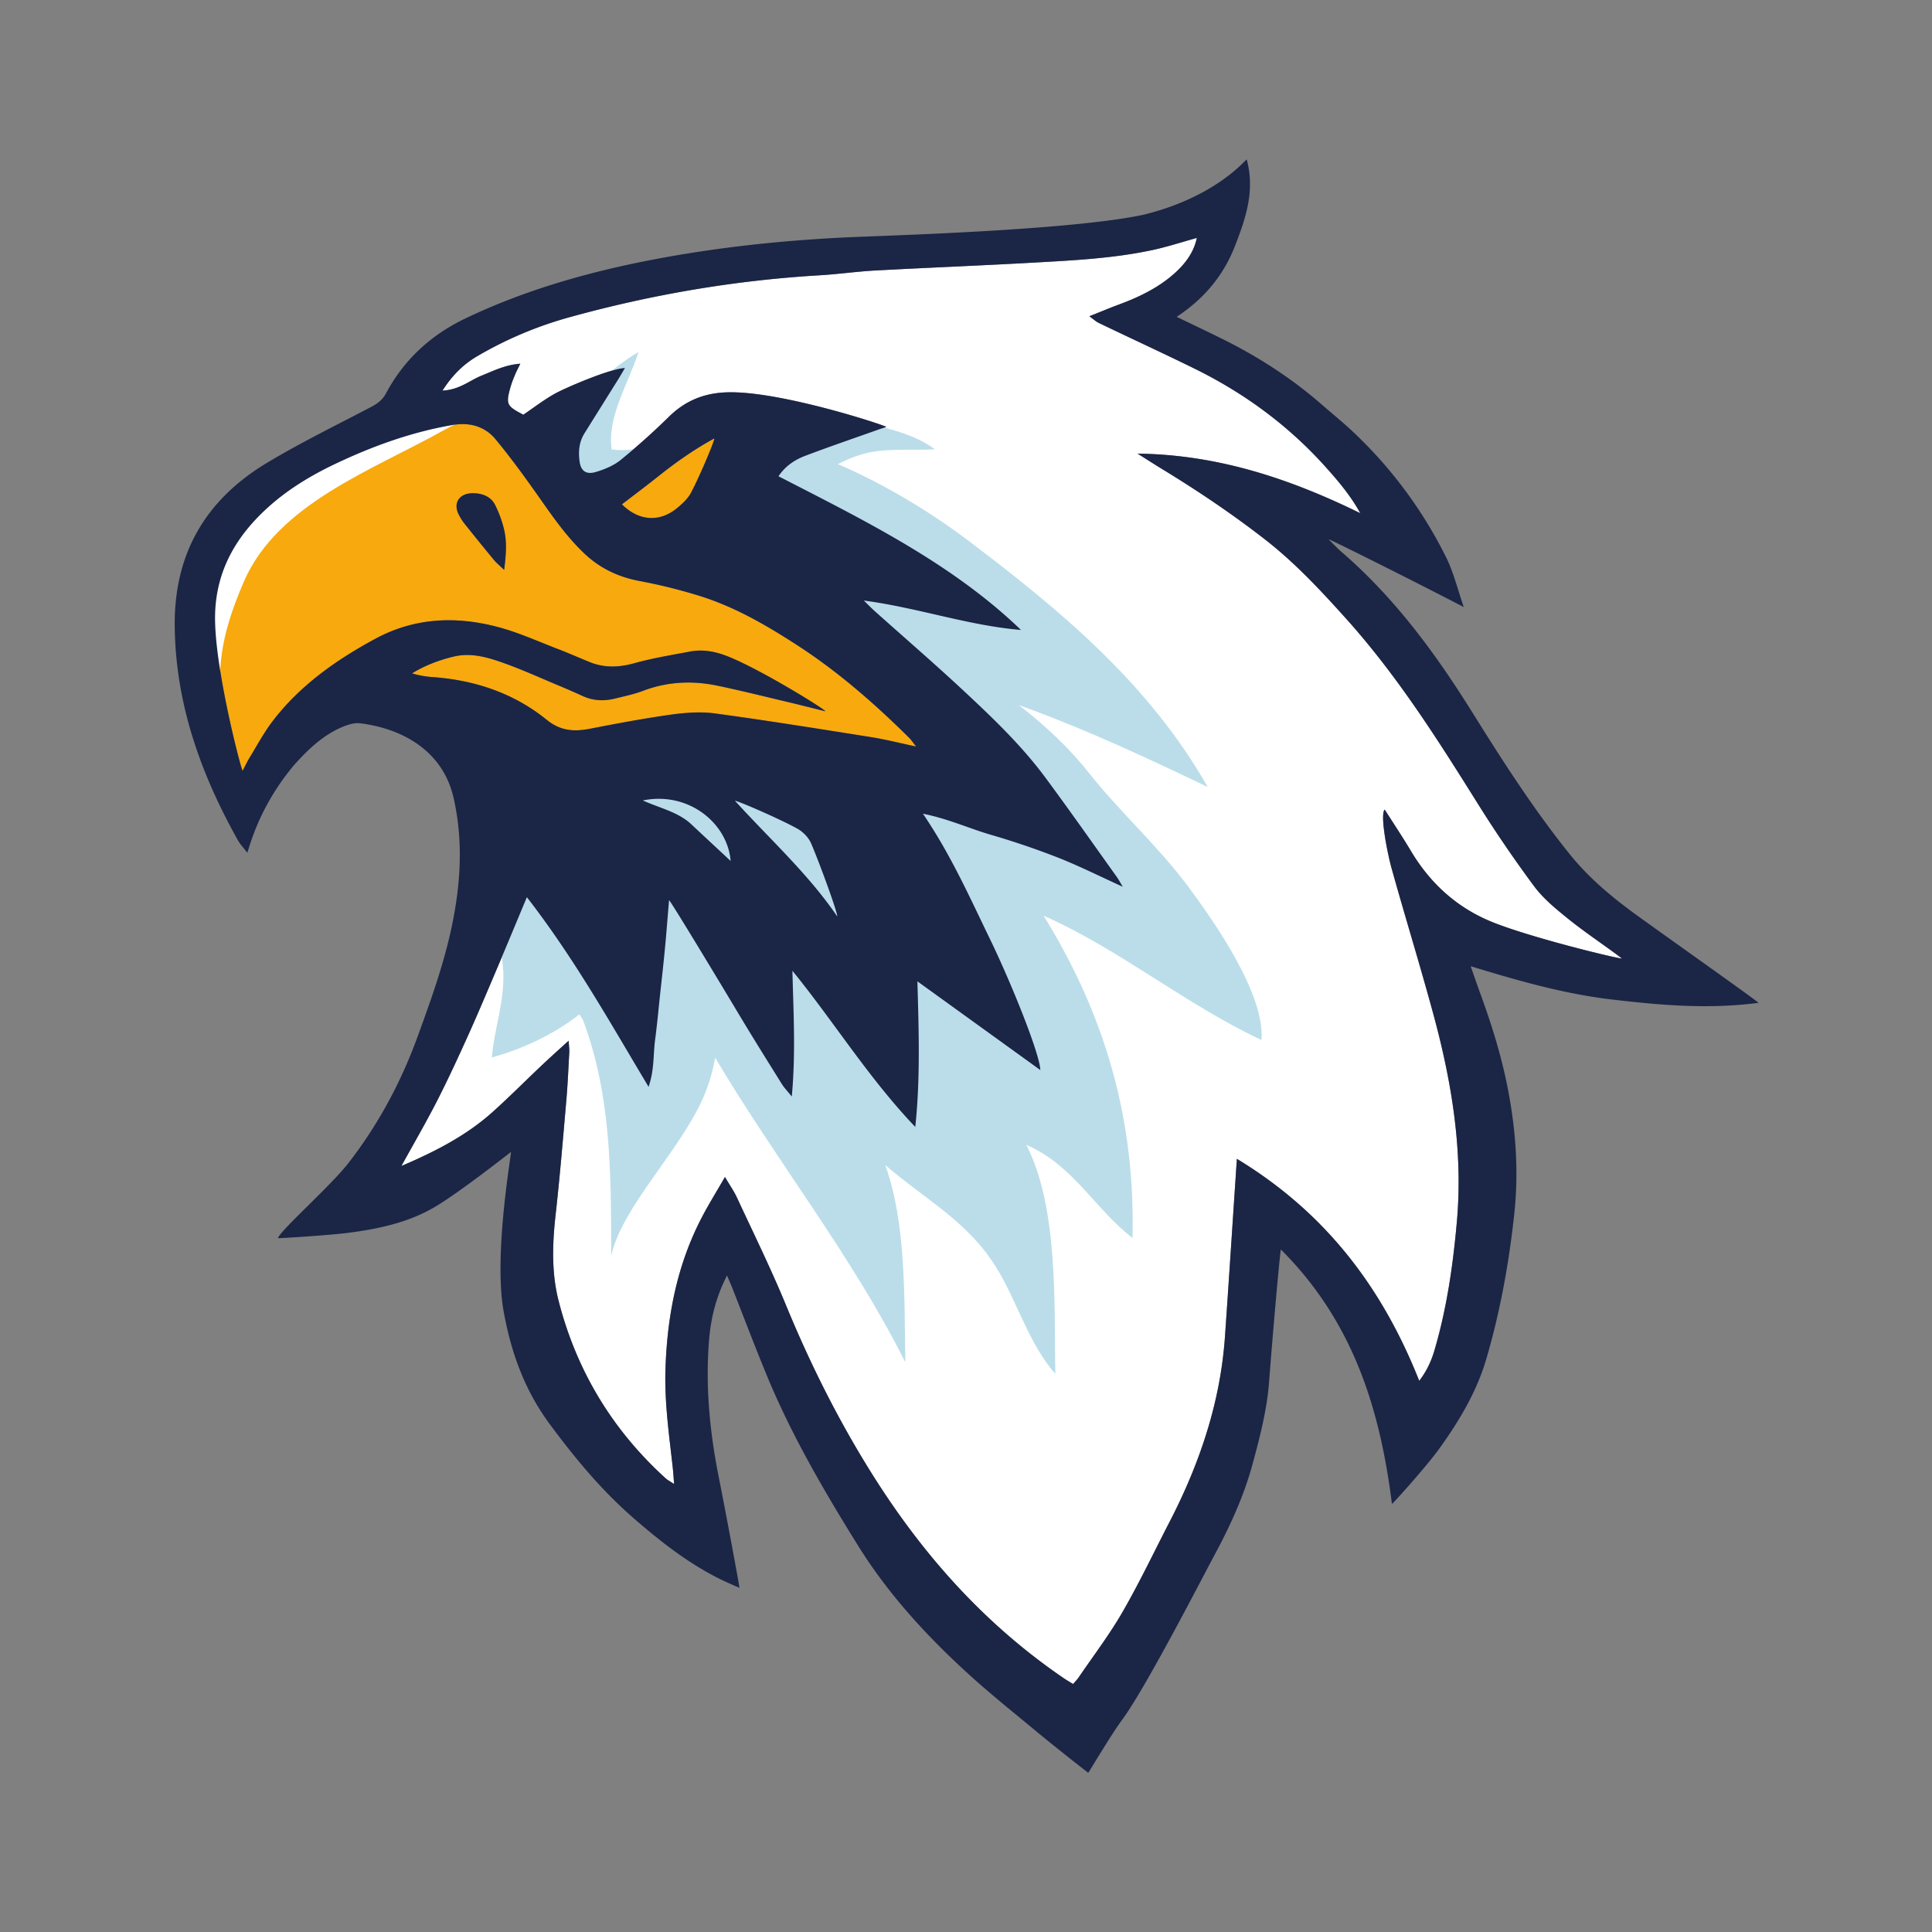 <?xml version="1.0" encoding="UTF-8"?>
<svg data-bbox="13.565 12.379 122.966 125.262" height="200" viewBox="0 0 150 150" width="200" xmlns="http://www.w3.org/2000/svg" data-type="color">
    <rect x="0" y="0" width="150" height="150" fill="#808080" stroke="none"/>
    <g>
        <defs>
            <clipPath id="7313e112-50a2-4778-996a-427c0da5a43f">
                <path d="M13.563 12.379H136.53v125.25H13.562Zm0 0"/>
            </clipPath>
        </defs>
        <path fill-rule="evenodd" d="M105.61 39.844c-5.419-2.66-11.04-4.547-17.29-4.625.63.394 1.258.8 1.89 1.187 2.77 1.688 5.442 3.485 7.981 5.457 2.332 1.813 4.305 3.93 6.239 6.078 4.027 4.465 7.18 9.457 10.312 14.465a98.363 98.363 0 0 0 4.38 6.418c.671.906 1.597 1.676 2.5 2.406 1.171.957 2.44 1.813 3.667 2.711.164.118.32.239.64.477-.413 0-7.097-1.629-10.066-2.828-2.797-1.13-4.855-3.059-6.324-5.524-.633-1.058-1.316-2.086-2.031-3.21-.387.382.21 3.406.539 4.578 1.055 3.78 2.215 7.539 3.242 11.324 1.434 5.281 2.305 10.629 1.82 16.097-.3 3.38-.78 6.73-1.746 10.008-.246.825-.601 1.598-1.175 2.344-2.801-7.062-7.122-12.969-14.157-17.234-.039.57-.062.89-.082 1.207-.281 4.195-.55 8.394-.844 12.59-.351 5.054-1.933 9.796-4.28 14.347-1.212 2.344-2.34 4.723-3.657 7.012-1.016 1.766-2.27 3.414-3.426 5.11-.11.163-.254.304-.43.507-.261-.16-.492-.293-.71-.441-6.239-4.254-11.008-9.68-14.875-15.832-2.649-4.215-4.844-8.618-6.72-13.176-1.163-2.82-2.519-5.574-3.808-8.352-.219-.468-.527-.902-.914-1.566-.687 1.2-1.305 2.183-1.832 3.207-1.902 3.68-2.648 7.598-2.785 11.648-.09 2.579.273 5.114.559 7.66.043.391.066.782.109 1.325-.3-.203-.5-.301-.656-.442-4.227-3.836-6.946-8.468-8.305-13.757-.563-2.18-.492-4.43-.242-6.672.328-2.938.574-5.887.828-8.832.113-1.274.168-2.555.238-3.836.012-.211-.023-.426-.05-.88-.817.743-1.465 1.325-2.102 1.927-1.27 1.199-2.496 2.437-3.797 3.605-1.988 1.785-4.363 3.035-7.086 4.195 1-1.812 1.941-3.433 2.79-5.093.862-1.692 1.651-3.414 2.433-5.141.777-1.73 1.511-3.477 2.25-5.215.734-1.73 1.453-3.469 2.27-5.422 3.671 4.739 6.433 9.688 9.448 14.727.45-1.313.356-2.488.504-3.633.16-1.203.27-2.414.399-3.625.129-1.176.262-2.352.37-3.527.114-1.164.2-2.332.317-3.715.293.344 3.832 6.21 5.485 8.972 1.066 1.782 2.172 3.543 3.27 5.305.171.278.405.52.773.973.316-3.395.125-6.567.05-9.762 3.235 3.973 5.891 8.297 9.54 12.125.394-3.738.273-7.41.164-11.305l9.543 6.887c-.028-1.23-2.254-6.762-3.915-10.18-1.57-3.234-3.023-6.52-5.199-9.722 1.961.394 3.574 1.14 5.27 1.636a61.455 61.455 0 0 1 5.21 1.77c1.653.652 3.239 1.45 5.036 2.266-.223-.368-.336-.59-.484-.793-1.844-2.575-3.66-5.168-5.551-7.72-1.86-2.503-4.145-4.679-6.453-6.827-2.207-2.051-4.5-4.031-6.75-6.043-.25-.223-.48-.461-.868-.84 4.254.57 8.102 1.941 12.204 2.285-5.375-5.176-12.133-8.492-18.829-11.933.551-.817 1.282-1.29 2.106-1.598 1.84-.7 3.71-1.336 5.566-1.996.2-.07.399-.133.703-.235-.199-.16-8.105-2.753-12.218-2.691-1.86.023-3.368.633-4.645 1.883a54.964 54.964 0 0 1-3.754 3.363c-.539.438-1.258.742-1.953.945-.754.22-1.144-.093-1.246-.812-.105-.762-.047-1.508.379-2.195l2.613-4.18c.156-.25.305-.508.528-.887-1.137.04-4.645 1.543-5.461 2.004-.848.477-1.618 1.07-2.426 1.621-1.309-.683-1.371-.808-.996-2.156.09-.316.215-.625.343-.93.106-.261.239-.511.415-.875-1.2.094-2.094.563-3.032.938-.914.37-1.683 1.086-3.011 1.152.765-1.195 1.617-2.035 2.691-2.668a29.93 29.93 0 0 1 7.27-3.058c6.304-1.735 12.734-2.836 19.304-3.227 1.461-.086 2.91-.297 4.367-.375 4.055-.219 8.114-.379 12.168-.605 3.13-.176 6.266-.325 9.336-.985 1.133-.242 2.235-.605 3.434-.937-.23 1.105-.871 1.972-1.711 2.73-1.242 1.121-2.75 1.856-4.348 2.445-.722.266-1.425.567-2.289.907.34.242.528.422.754.527 2.465 1.184 4.95 2.328 7.402 3.531 3.91 1.922 7.305 4.438 10.145 7.59 1.02 1.137 2 2.29 2.734 3.64" fill="#ffffff" data-color="1"/>
        <path fill-rule="evenodd" d="M71.129 57.96c-1.3-.273-2.39-.554-3.504-.73-4.035-.64-8.07-1.289-12.125-1.84-1.105-.148-2.285-.058-3.402.094-2.11.297-4.207.692-6.297 1.098-1.25.242-2.293.164-3.348-.691-2.539-2.059-5.582-3.102-8.957-3.328a7.1 7.1 0 0 1-1.504-.282c.988-.61 2.063-1.02 3.203-1.297 1.395-.343 2.696.059 3.953.508 1.391.496 2.739 1.11 4.098 1.68.684.281 1.36.578 2.031.883.809.363 1.649.39 2.496.175.723-.18 1.461-.332 2.149-.593 1.883-.715 3.808-.809 5.766-.403 1.769.368 3.519.805 5.277 1.223.992.234 1.98.484 3.125.77-.164-.239-4.934-3.184-7.488-4.227-.977-.398-1.97-.61-3.016-.414-1.461.273-2.938.516-4.363.914-1.188.328-2.305.363-3.434-.094-.848-.343-1.68-.715-2.535-1.039-1.512-.582-2.996-1.258-4.563-1.676-3.265-.87-6.48-.742-9.504.88-3.109 1.671-5.917 3.671-8.011 6.41-.676.882-1.196 1.863-1.774 2.804-.191.313-.343.64-.566 1.063-.14-.188-2.207-8.078-2.137-12.07.063-3.352 1.531-6.024 4.028-8.31 1.554-1.425 3.367-2.53 5.308-3.452 2.895-1.375 5.899-2.465 9.117-3.02 1.368-.234 2.524.14 3.328 1.113 1.208 1.461 2.317 2.993 3.403 4.536 1.066 1.52 2.12 3.035 3.5 4.34 1.183 1.117 2.578 1.8 4.246 2.12 1.637.313 3.266.704 4.84 1.208 2.676.859 5.074 2.257 7.375 3.746 3.222 2.078 6.066 4.574 8.746 7.226.156.156.277.344.539.676ZM39.14 44.247c.152-1.18.222-2.148.004-3.098a8.913 8.913 0 0 0-.7-1.937c-.324-.652-.992-.922-1.746-.918-1.027.004-1.523.746-1.105 1.61.129.265.289.527.476.761.758.95 1.52 1.89 2.293 2.828.18.215.41.399.778.754" fill="#f8a90d" data-color="2"/>
        <path fill-rule="evenodd" d="M48.285 39.156c1.004-.77 1.965-1.488 2.899-2.234 1.343-1.07 2.75-2.05 4.273-2.883.07.086-1.102 2.883-1.797 4.2-.238.456-.66.85-1.078 1.199-1.375 1.14-2.992 1.019-4.297-.282" fill="#f8a90d" data-color="2"/>
        <path d="M84.531 59.992c-1.433-1.816-3.312-3.62-5.426-5.242.258.09.516.184.77.273 4.77 1.762 9.379 3.914 13.89 6.079-4.511-7.95-11.35-13.668-18.652-19.176-2.843-2.145-6.441-4.34-10.058-5.89.55-.286 1.12-.54 1.726-.724 1.864-.582 3.89-.312 5.805-.43-1.914-1.44-4.914-1.894-7.203-2.44-2.563-.614-4.461-1.102-7.219-.45l.7 2.031c-1.997.614-1.97 2.493-.75 3.891.226.258.413.457.577.606-.093.812-.164 1.601-.242 2.289-.293 2.617 1.149 3.722 2.278 6.086l6.984 3.386c.203.133.41.262.625.39 2.086 3.313 4.82 6.395 6.348 9.954-2.97.34-5.871-.902-8.832-1.082-3.786-.23-7.516-.648-11.36-.465-3.754.18-15.922-2.894-16.12 3.625l.394 5.926-.395.172c-.426 1.515.602 4.582.7 6.55.117 2.47-.704 4.5-.883 6.75 2.386-.667 4.796-1.773 6.792-3.347.094.14.188.281.278.426 2.191 5.851 2.187 11.75 2.195 18.336.86-3.989 5.77-8.551 7.395-12.907.316-.847.539-1.68.675-2.496C60.16 89.961 66.2 97.574 70.29 105.77c-.09-4.997.074-10.774-1.559-15.32 3.262 2.82 6.508 4.402 8.77 8.206 1.531 2.578 2.426 5.735 4.43 8.004-.086-5.472.238-12.953-2.254-17.777 3.672 1.582 5.347 5.015 8.25 7.226.219-9.054-2.04-17.144-6.903-25.015 5.88 2.597 11.055 6.91 16.915 9.652.296-3.52-3.657-9.191-5.723-11.957-2.36-3.164-5.281-5.746-7.684-8.797" fill="#badde9" data-color="3"/>
        <path d="M52.313 34.277c-1.52.23-3.239.86-4.825.614-.37-2.543 1.325-5.141 2.082-7.559-2.254 1.3-3.863 3.219-6.074 4.66l-1.633 3.16c-.465 5.063 9.59 1.864 10.45-.875" fill="#badde9" data-color="3"/>
        <path d="M17.102 59.617c.68-2.355-.16-5.199-.004-7.68.152-2.394.875-4.558 1.832-6.773 2.62-6.062 10.004-8.664 15.558-11.781.793-.446 2.153-.934 2.305-1.742-4.902-1.7-12.11 2.914-15.957 5.574-4.766 3.285-6.523 9.031-5.285 14.422" fill="#ffffff" data-color="1"/>
        <g clip-path="url(#7313e112-50a2-4778-996a-427c0da5a43f)">
            <path fill-rule="evenodd" d="M108.07 116.766c-.925-7.38-3.015-14.16-8.62-19.754-.079.187-.669 6.953-.915 10.23-.16 2.172-.703 4.274-1.273 6.38-.672 2.503-1.75 4.847-2.989 7.148-.87 1.617-5.316 10.273-7.144 12.746-.863 1.164-2.492 3.925-2.637 4.125a180.587 180.587 0 0 1-3.87-3.082c-1.825-1.52-3.688-3-5.434-4.59-3.282-2.992-6.247-6.239-8.551-9.938-2.66-4.273-5.192-8.617-7.098-13.234-.937-2.27-1.805-4.567-2.703-6.848-.106-.265-.223-.523-.39-.922-.833 1.63-1.231 3.207-1.38 4.856-.32 3.66.032 7.281.754 10.883.508 2.55 1.547 8.101 1.59 8.515-.594-.265-1.058-.46-1.508-.683-2.5-1.243-4.636-2.93-6.691-4.711-2.504-2.176-4.57-4.672-6.508-7.29-2.047-2.757-3.094-5.804-3.648-9.058-.676-4.394.62-11.754.62-12.102-.288.22-3.991 3.126-5.855 4.235-2.058 1.23-4.375 1.73-6.746 2.039-1.55.2-5.168.422-5.492.422.105-.531 4.094-4.067 5.45-5.809 2.343-3.011 4.097-6.3 5.378-9.808 1.047-2.868 2.078-5.735 2.692-8.711.675-3.282.867-6.575.109-9.88-.848-3.69-4.05-5.374-7.246-5.769-.453-.058-.988.114-1.422.301-1.52.656-2.652 1.766-3.703 2.93-2.711 3.242-3.406 6.172-3.64 6.82-.313-.41-.563-.672-.731-.973-2.914-5.199-4.832-10.629-4.903-16.57-.066-5.48 2.223-9.773 7.196-12.75 2.597-1.555 5.34-2.898 8.035-4.309.512-.27.89-.546 1.168-1.058 1.36-2.55 3.406-4.5 6.16-5.82 4.496-2.149 9.273-3.532 14.203-4.5 5.313-1.04 10.688-1.602 16.11-1.829 3.457-.144 16.894-.558 22.343-1.726 5.531-1.356 7.809-4.16 8.012-4.293.664 2.41-.074 4.574-.91 6.719-.863 2.215-2.32 4.047-4.528 5.5 1.27.613 2.399 1.148 3.512 1.699 2.809 1.387 5.399 3.062 7.719 5.082.828.723 1.687 1.414 2.484 2.168a34.321 34.321 0 0 1 7.2 9.71c.585 1.177.89 2.47 1.378 3.876-3.593-1.871-10.457-5.309-10.5-5.262.34.332.668.688 1.032 1 4.175 3.613 7.32 7.934 10.16 12.484 2.347 3.758 4.738 7.493 7.547 10.98 1.472 1.833 3.304 3.36 5.242 4.759 2.918 2.105 9.117 6.484 9.402 6.765-3.914.512-7.61.184-11.316-.25-3.73-.433-7.293-1.449-11.031-2.593.25.718.453 1.316.668 1.906.894 2.426 1.671 4.879 2.175 7.402.664 3.313.903 6.649.532 10.008-.414 3.793-1.094 7.55-2.18 11.234-.738 2.493-2.082 4.75-3.621 6.891-.961 1.336-3.445 4.11-3.688 4.309Zm-2.46-76.922c-.735-1.352-1.715-2.504-2.735-3.64-2.84-3.153-6.234-5.669-10.145-7.59-2.453-1.204-4.937-2.348-7.402-3.532-.226-.105-.414-.285-.754-.527.864-.34 1.567-.64 2.29-.907 1.597-.59 3.105-1.324 4.347-2.445.84-.758 1.48-1.625 1.71-2.73-1.198.332-2.3.695-3.433.937-3.07.66-6.207.809-9.336.985-4.054.226-8.113.386-12.168.605-1.457.078-2.906.29-4.367.375-6.57.39-13 1.492-19.304 3.227a29.93 29.93 0 0 0-7.27 3.058c-1.074.633-1.926 1.473-2.691 2.668 1.328-.066 2.097-.781 3.011-1.152.938-.375 1.832-.844 3.032-.938-.176.364-.31.614-.415.875a8.053 8.053 0 0 0-.343.93c-.375 1.348-.313 1.473.996 2.156.808-.55 1.578-1.144 2.426-1.62.816-.462 4.324-1.966 5.46-2.005-.222.38-.37.637-.527.887-.87 1.394-1.742 2.785-2.613 4.18-.426.687-.484 1.433-.379 2.195.102.719.492 1.031 1.246.812.695-.203 1.414-.507 1.953-.945a54.964 54.964 0 0 0 3.754-3.363c1.277-1.25 2.785-1.86 4.645-1.883 4.113-.062 12.02 2.531 12.218 2.691-.304.102-.504.164-.703.235-1.855.66-3.726 1.297-5.566 1.996-.824.309-1.555.781-2.106 1.598 6.696 3.441 13.454 6.757 18.829 11.933-4.102-.344-7.95-1.715-12.204-2.285.387.379.618.617.868.84 2.25 2.012 4.543 3.992 6.75 6.043 2.308 2.148 4.593 4.324 6.453 6.828 1.89 2.55 3.707 5.144 5.55 7.719.149.203.262.425.485.793-1.797-.817-3.383-1.614-5.035-2.266a61.455 61.455 0 0 0-5.211-1.77c-1.696-.496-3.309-1.242-5.27-1.636 2.176 3.203 3.63 6.488 5.2 9.722 1.66 3.418 3.886 8.95 3.914 10.18l-9.543-6.887c.109 3.895.23 7.567-.165 11.305-3.648-3.828-6.304-8.152-9.539-12.125.075 3.195.266 6.367-.05 9.762-.368-.453-.602-.695-.774-.973-1.097-1.762-2.203-3.523-3.27-5.305-1.652-2.761-5.19-8.628-5.484-8.972-.117 1.383-.203 2.55-.316 3.715-.11 1.175-.242 2.351-.371 3.527-.13 1.21-.238 2.422-.399 3.625-.148 1.145-.054 2.32-.504 3.633-3.015-5.04-5.777-9.988-9.449-14.727-.816 1.953-1.535 3.692-2.27 5.422-.738 1.738-1.472 3.484-2.25 5.215-.78 1.727-1.57 3.45-2.433 5.14-.848 1.66-1.789 3.282-2.789 5.094 2.723-1.16 5.098-2.41 7.086-4.195 1.3-1.168 2.527-2.406 3.797-3.605.637-.602 1.285-1.184 2.101-1.926.028.453.063.668.051.879-.07 1.28-.125 2.562-.238 3.836-.254 2.945-.5 5.894-.828 8.832-.25 2.242-.32 4.492.242 6.672 1.36 5.289 4.078 9.921 8.305 13.757.156.141.355.239.656.442-.043-.543-.066-.934-.11-1.324-.285-2.547-.648-5.082-.558-7.66.137-4.051.883-7.97 2.785-11.65.527-1.022 1.145-2.007 1.832-3.206.387.664.695 1.098.914 1.566 1.29 2.778 2.645 5.532 3.809 8.352 1.875 4.558 4.07 8.96 6.719 13.176 3.867 6.152 8.636 11.578 14.875 15.832.218.148.449.28.71.441.176-.203.32-.344.43-.508 1.156-1.695 2.41-3.343 3.426-5.11 1.316-2.288 2.445-4.667 3.656-7.01 2.348-4.552 3.93-9.294 4.281-14.348.293-4.196.563-8.395.844-12.59.02-.317.043-.637.082-1.207 7.035 4.265 11.356 10.172 14.156 17.234.575-.746.93-1.52 1.176-2.344.965-3.277 1.446-6.629 1.746-10.008.485-5.468-.386-10.816-1.82-16.097-1.027-3.785-2.187-7.543-3.242-11.324-.328-1.172-.926-4.196-.54-4.579.716 1.125 1.4 2.153 2.032 3.211 1.469 2.465 3.527 4.395 6.324 5.524 2.969 1.2 9.653 2.828 10.067 2.828-.32-.238-.477-.36-.64-.477-1.228-.898-2.497-1.754-3.669-2.71-.902-.731-1.828-1.5-2.5-2.407a98.363 98.363 0 0 1-4.379-6.418c-3.133-5.008-6.285-10-10.312-14.465-1.934-2.148-3.907-4.265-6.239-6.078-2.539-1.972-5.21-3.77-7.98-5.457-.633-.386-1.262-.793-1.89-1.187 6.25.078 11.87 1.965 17.288 4.625ZM71.128 57.96c-.262-.332-.383-.52-.54-.676-2.679-2.652-5.523-5.148-8.745-7.226-2.301-1.489-4.7-2.887-7.375-3.746a41.332 41.332 0 0 0-4.84-1.208c-1.668-.32-3.063-1.003-4.246-2.12-1.38-1.305-2.434-2.82-3.5-4.34-1.086-1.543-2.196-3.075-3.403-4.536-.804-.972-1.96-1.347-3.328-1.113-3.218.555-6.222 1.645-9.117 3.02-1.941.922-3.754 2.027-5.308 3.453-2.497 2.285-3.965 4.957-4.028 8.308-.07 3.993 1.996 11.883 2.137 12.07.223-.421.375-.75.566-1.062.578-.941 1.098-1.922 1.774-2.805 2.094-2.738 4.902-4.738 8.012-6.41 3.023-1.62 6.238-1.75 9.503-.879 1.567.418 3.051 1.094 4.563 1.676.855.324 1.687.696 2.535 1.04 1.129.456 2.246.421 3.434.093 1.425-.398 2.902-.64 4.363-.914 1.047-.195 2.039.016 3.016.414 2.554 1.043 7.324 3.988 7.488 4.227-1.145-.286-2.133-.536-3.125-.77-1.758-.418-3.508-.855-5.278-1.223-1.957-.406-3.882-.312-5.765.403-.688.261-1.426.414-2.149.593-.847.215-1.687.188-2.496-.175a62.493 62.493 0 0 0-2.03-.883c-1.36-.57-2.708-1.184-4.099-1.68-1.257-.449-2.558-.851-3.953-.508-1.14.278-2.215.688-3.203 1.297a7.1 7.1 0 0 0 1.504.282c3.375.226 6.418 1.269 8.957 3.328 1.055.855 2.098.933 3.348.691 2.09-.406 4.187-.8 6.297-1.098 1.117-.152 2.297-.242 3.402-.093 4.055.55 8.09 1.199 12.125 1.84 1.113.175 2.203.456 3.504.73ZM48.285 39.156c1.305 1.301 2.922 1.422 4.297.282.418-.348.84-.743 1.078-1.2.695-1.316 1.867-4.113 1.797-4.199-1.523.832-2.93 1.813-4.273 2.883-.934.746-1.895 1.465-2.899 2.234Zm8.781 23.02c2.684 2.957 5.688 5.672 7.934 8.972.063-.199-1.297-3.96-2.023-5.664-.196-.453-.63-.906-1.086-1.156-1.516-.832-4.766-2.219-4.825-2.152Zm-7.16-.028c1.336.598 2.75.895 3.77 1.852 1.015.953 2.035 1.898 3.05 2.844-.234-2.93-3.269-5.426-6.82-4.696" fill="#1b2546" data-color="4"/>
        </g>
        <path fill-rule="evenodd" d="M39.14 44.246c-.367-.355-.597-.539-.777-.754a226.408 226.408 0 0 1-2.293-2.828 4.074 4.074 0 0 1-.476-.762c-.418-.863.078-1.605 1.105-1.609.754-.004 1.422.266 1.746.918.305.617.547 1.273.7 1.937.218.95.148 1.918-.004 3.098" fill="#1b2546" data-color="4"/>
    </g>
</svg>
